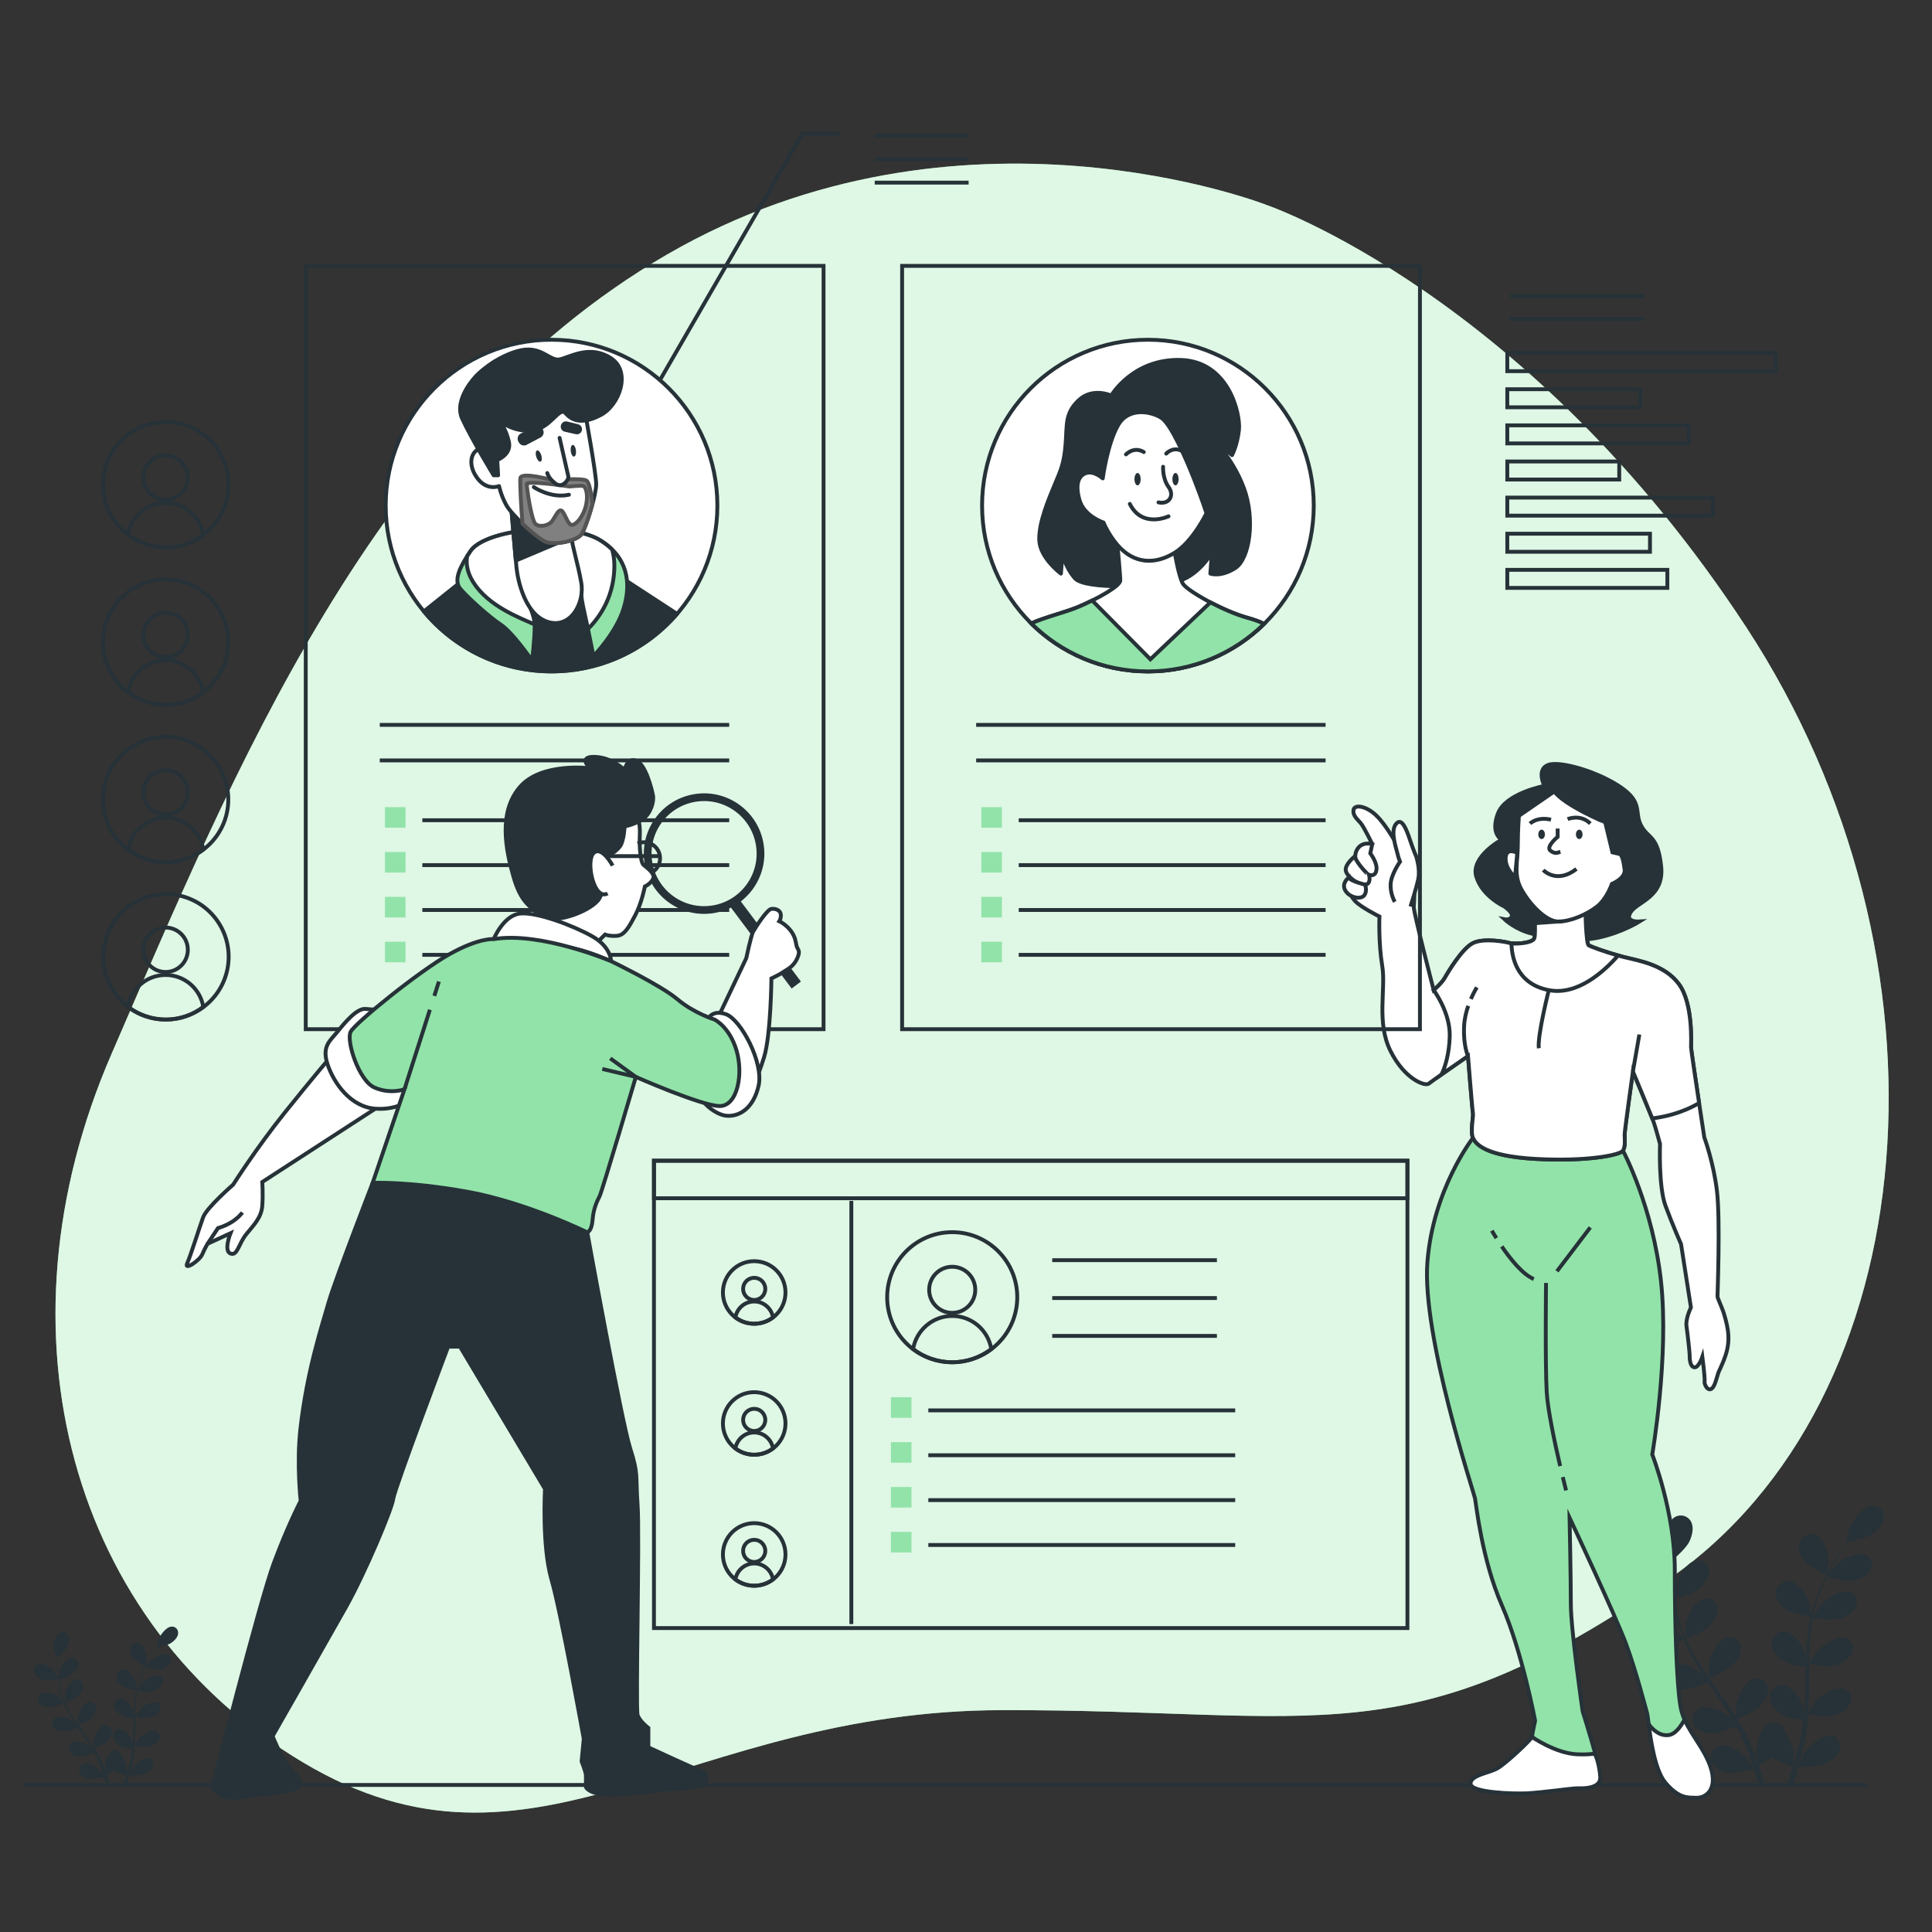 <?xml version="1.0" encoding="UTF-8"?>
<!-- Generator: Adobe Illustrator 27.5.0, SVG Export Plug-In . SVG Version: 6.00 Build 0)  -->
<svg xmlns="http://www.w3.org/2000/svg" xmlns:xlink="http://www.w3.org/1999/xlink" version="1.1" x="0px" y="0px" viewBox="0 0 500 500" style="enable-background:new 0 0 500 500;" xml:space="preserve">
<rect x="0" y="0" width="500" height="500" fill="#333333" stroke="none"/>
<g id="Background_Simple">
	<g>
		<path style="fill:#92E3A9;" d="M327.833,53.062c0,0-79.342-31.17-155.222,12.821C96.731,109.874,60.279,200.385,28.834,272.824    c-31.445,72.44-10.206,147.607,49.578,183.277c59.784,35.67,98.467-13.379,180.987-13.52c82.52-0.141,105.06,12.726,172.29-33.764    c67.23-46.49,76.547-160.451,20.216-246.535C395.574,76.198,327.833,53.062,327.833,53.062z"></path>
		<path style="opacity:0.7;fill:#FFFFFF;" d="M327.833,53.062c0,0-79.342-31.17-155.222,12.821    C96.731,109.874,60.279,200.385,28.834,272.824c-31.445,72.44-10.206,147.607,49.578,183.277    c59.784,35.67,98.467-13.379,180.987-13.52c82.52-0.141,105.06,12.726,172.29-33.764c67.23-46.49,76.547-160.451,20.216-246.535    C395.574,76.198,327.833,53.062,327.833,53.062z"></path>
	</g>
</g>
<g id="Floor">
	<line style="fill:none;stroke:#263238;stroke-miterlimit:10;" x1="6.142" y1="461.946" x2="483.185" y2="461.946"></line>
</g>
<g id="Plants">
	<g>
		<path style="fill:#263238;" d="M426.64,413.78c1.936,0.491,6.466-0.313,6.469-0.314c0.047-0.008-1.269-2.704-1.373-2.864    c-1.201-1.848-4.691-4.664-7.22-3.933c-1.822,0.527-2.666,2.462-2.078,4.067C423.039,412.378,424.991,413.362,426.64,413.78z"></path>
		<path style="fill:#263238;" d="M454.85,460.984c0.029,0.097,0.054,0.188,0.082,0.284l1.766,0.386    c-0.119-0.384-0.241-0.774-0.369-1.174c-0.36-1.136-0.769-2.341-1.202-3.575c0.29-0.162,1.937-1.095,3.373-2.147    c1.465,1.172,5.023,2.257,5.483,2.394c-0.349,1.163-0.701,2.29-1.05,3.351c-0.238,0.731-0.474,1.43-0.705,2.104l1.716-0.267    c0.152-0.483,0.305-0.973,0.459-1.483c0.36-1.179,0.721-2.445,1.079-3.747c0.496,0.022,4.557,0.18,6.371-0.51    c1.645-0.627,3.589-1.858,4.178-3.574c0.577-1.679-0.282-3.506-2.107-3.802c-2.533-0.411-6,2.846-7.188,4.845    c-0.07,0.118-0.688,1.471-1.063,2.329c0.143-0.533,0.289-1.049,0.429-1.598c0.287-1.086,0.539-2.175,0.815-3.346    c0.113-0.569,0.228-1.144,0.343-1.724c0.127-0.574,0.186-1.192,0.284-1.793c0.195-1.397,0.323-2.818,0.419-4.25    c0.968,0.181,4.42,0.779,6.137,0.393c1.709-0.383,3.805-1.326,4.65-2.951c0.828-1.591,0.274-3.541-1.467-4.104    c-2.416-0.782-6.321,1.958-7.797,3.778c-0.092,0.113-1.007,1.526-1.494,2.31c0.051-0.861,0.106-1.72,0.128-2.59    c0.065-2.514,0.05-5.055,0.047-7.591c-0.001-0.777,0.007-1.551,0.012-2.327c0.344,0.068,4.424,0.865,6.347,0.434    c1.709-0.383,3.805-1.326,4.65-2.951c0.828-1.591,0.274-3.54-1.467-4.104c-2.416-0.782-6.321,1.958-7.797,3.778    c-0.111,0.137-1.424,2.171-1.733,2.702c0.012-1.708,0.04-3.41,0.139-5.091c0.132-2.319,0.395-4.597,0.816-6.794    c0.16,0.032,4.414,0.882,6.384,0.441c1.709-0.384,3.805-1.327,4.65-2.951c0.828-1.591,0.274-3.54-1.467-4.104    c-2.416-0.782-6.321,1.958-7.797,3.778c-0.116,0.143-1.527,2.332-1.755,2.744c0.026-0.131,0.037-0.268,0.064-0.398    c0.48-2.343,1.246-4.572,2.067-6.631c0.475-1.197,0.996-2.32,1.527-3.403c0.771,0.238,4.307,1.288,6.113,1.078    c1.73-0.202,3.907-0.922,4.925-2.458c0.998-1.504,0.673-3.514-0.981-4.263c-2.296-1.04-6.462,1.286-8.126,2.95    c-0.09,0.09-0.911,1.103-1.498,1.848c0.247-0.486,0.493-0.991,0.74-1.452c0.921-1.734,1.871-3.273,2.724-4.63    c0.491-0.768,0.95-1.454,1.387-2.093c0.906-0.156,4.555-0.832,6.081-1.802c1.489-0.947,3.139-2.539,3.341-4.314    c0.197-1.738-1.059-3.319-2.931-3.223c-2.599,0.133-5.307,3.994-6.038,6.167c-0.063,0.188-0.709,3.215-0.662,3.207    c0,0,0.044-0.007,0.055-0.009c-0.432,0.607-0.888,1.261-1.373,1.986c-0.884,1.344-1.87,2.869-2.832,4.592    c-0.966,1.72-1.968,3.612-2.842,5.686c-0.88,2.078-1.697,4.301-2.24,6.679c-0.006,0.027-0.009,0.055-0.015,0.082    c-0.061-0.73-0.304-2.762-0.341-2.914c-0.523-2.155-2.862-5.941-5.453-5.998c-1.865-0.04-3.276,1.58-3.246,3.315    c0.031,1.772,1.53,3.316,2.93,4.221c1.579,1.02,5.73,1.6,6.061,1.646c-0.496,2.268-0.817,4.623-1.008,7.015    c-0.11,1.368-0.177,2.746-0.227,4.128c-0.074-0.629-0.146-1.19-0.165-1.266c-0.523-2.155-2.862-5.941-5.453-5.998    c-1.866-0.041-3.276,1.58-3.246,3.314c0.03,1.772,1.53,3.317,2.93,4.221c1.421,0.917,4.945,1.482,5.881,1.619    c-0.013,0.53-0.033,1.06-0.044,1.589c-0.054,2.542-0.096,5.079-0.217,7.57c-0.042,0.878-0.116,1.743-0.188,2.608    c-0.066-0.557-0.128-1.027-0.144-1.097c-0.523-2.155-2.863-5.941-5.452-5.998c-1.866-0.04-3.276,1.58-3.246,3.315    c0.03,1.771,1.53,3.317,2.93,4.221c1.355,0.876,4.602,1.426,5.713,1.594c-0.101,0.886-0.2,1.773-0.339,2.63    c-0.108,0.584-0.171,1.15-0.313,1.733c-0.128,0.578-0.255,1.152-0.381,1.719c-0.284,1.086-0.568,2.209-0.871,3.263    c-0.205,0.735-0.415,1.432-0.624,2.135c0.052-0.874,0.117-2.585,0.106-2.728c-0.116-1.479-0.907-3.791-2.165-5.308    c-0.016-0.219-0.051-0.434-0.109-0.644c-0.458-1.652-2.246-2.654-3.999-1.913c-2.433,1.028-3.585,5.489-3.476,7.724    c0.006,0.132,0.242,1.545,0.406,2.433c-0.18-0.503-0.348-0.993-0.539-1.508c-0.371-1.021-0.774-2.028-1.202-3.114    c-0.226-0.516-0.455-1.036-0.686-1.563c-0.217-0.527-0.518-1.053-0.776-1.586c-0.628-1.222-1.328-2.427-2.061-3.624    c0.945-0.373,4.282-1.743,5.552-2.971c1.265-1.221,2.547-3.098,2.354-4.85c-0.19-1.716-1.782-2.979-3.615-2.498    c-2.544,0.668-4.371,4.95-4.614,7.196c-0.015,0.14-0.003,1.759,0.021,2.648c-0.447-0.716-0.889-1.433-1.367-2.141    c-1.378-2.046-2.84-4.07-4.291-6.097c-0.444-0.621-0.879-1.244-1.317-1.867c0.338-0.13,4.335-1.677,5.759-3.052    c1.265-1.221,2.547-3.098,2.353-4.85c-0.189-1.715-1.783-2.979-3.615-2.497c-2.544,0.668-4.371,4.95-4.614,7.196    c-0.018,0.169,0.002,2.499,0.037,3.089c-0.964-1.372-1.91-2.749-2.785-4.146c-1.209-1.927-2.28-3.888-3.168-5.872    c0.158-0.06,4.336-1.658,5.794-3.066c1.265-1.221,2.547-3.098,2.353-4.85c-0.189-1.716-1.782-2.978-3.615-2.497    c-2.544,0.668-4.371,4.95-4.614,7.196c-0.019,0.176,0.004,2.683,0.042,3.135c-0.053-0.118-0.121-0.234-0.172-0.352    c-0.919-2.132-1.526-4.325-1.988-6.411c-0.271-1.211-0.459-2.389-0.615-3.539c0.805-0.222,4.475-1.275,5.922-2.41    c1.388-1.088,2.866-2.829,2.874-4.603c0.008-1.737-1.422-3.171-3.285-2.885c-2.587,0.397-4.877,4.488-5.372,6.71    c-0.027,0.121-0.162,1.37-0.247,2.28c-0.062-0.521-0.137-1.057-0.186-1.558c-0.19-1.88-0.243-3.62-0.277-5.162    c-0.012-0.878-0.005-1.672,0.01-2.416c0.697-0.611,3.48-3.104,4.251-4.698c0.752-1.555,1.277-3.711,0.439-5.239    c-0.821-1.496-2.814-2.088-4.384-1.009c-2.181,1.498-2.328,6.036-1.723,8.166c0.053,0.184,1.219,2.951,1.256,2.919    c0,0,0.034-0.03,0.042-0.037c-0.029,0.716-0.052,1.485-0.059,2.323c-0.001,1.548,0.013,3.296,0.161,5.19    c0.143,1.893,0.353,3.943,0.777,6.07c0.422,2.133,0.98,4.349,1.866,6.542c0.01,0.025,0.024,0.049,0.034,0.074    c-0.47-0.551-1.841-2.046-1.96-2.148c-1.684-1.444-5.875-3.219-8.156-1.878c-1.643,0.966-1.943,3.017-0.927,4.389    c1.038,1.401,3.221,1.834,4.952,1.808c1.953-0.03,5.889-1.788,6.201-1.929c0.864,2.08,1.929,4.136,3.129,6.151    c0.684,1.153,1.413,2.292,2.158,3.424c-0.423-0.463-0.805-0.873-0.865-0.925c-1.684-1.444-5.876-3.219-8.156-1.878    c-1.644,0.966-1.943,3.017-0.927,4.388c1.037,1.401,3.221,1.834,4.952,1.808c1.757-0.026,5.139-1.462,6.03-1.853    c0.291,0.431,0.576,0.865,0.869,1.294c1.404,2.063,2.814,4.114,4.132,6.171c0.465,0.725,0.893,1.457,1.326,2.187    c-0.376-0.411-0.697-0.753-0.752-0.8c-1.684-1.443-5.876-3.22-8.156-1.878c-1.643,0.966-1.943,3.017-0.927,4.389    c1.038,1.401,3.221,1.834,4.953,1.808c1.677-0.025,4.809-1.324,5.869-1.784c0.418,0.763,0.839,1.526,1.207,2.285    c0.239,0.525,0.509,1.012,0.717,1.553c0.219,0.532,0.436,1.058,0.65,1.579c0.374,1.02,0.767,2.071,1.106,3.077    c0.241,0.698,0.457,1.368,0.677,2.042c-0.453-0.727-1.373-2.131-1.464-2.239c-1.421-1.688-5.248-4.076-7.691-3.073    c-1.76,0.723-2.375,2.725-1.595,4.243c0.796,1.55,2.866,2.304,4.565,2.532c1.871,0.251,5.842-0.861,6.338-1.003    C454.21,458.859,454.548,459.949,454.85,460.984z"></path>
		<path style="fill:#263238;" d="M472.657,407.606c0.042,0.018,0.528-3.028,0.536-3.221c0.092-2.247-1.092-6.561-3.532-7.28    c-1.758-0.518-3.537,0.71-3.982,2.419c-0.455,1.745,0.544,3.645,1.625,4.891C468.572,405.877,472.654,407.605,472.657,407.606z"></path>
	</g>
	<g>
		<path style="fill:#263238;" d="M11.329,434.72c1.106,0.28,3.693-0.179,3.695-0.179c0.027-0.005-0.725-1.544-0.784-1.635    c-0.686-1.055-2.68-2.664-4.124-2.246c-1.04,0.301-1.523,1.406-1.187,2.323C9.273,433.919,10.387,434.481,11.329,434.72z"></path>
		<path style="fill:#263238;" d="M27.441,461.68c0.016,0.055,0.031,0.107,0.047,0.162l1.008,0.22    c-0.068-0.219-0.138-0.442-0.211-0.671c-0.206-0.649-0.439-1.337-0.686-2.042c0.166-0.093,1.106-0.626,1.926-1.227    c0.837,0.669,2.869,1.289,3.132,1.367c-0.199,0.664-0.4,1.308-0.6,1.914c-0.136,0.417-0.271,0.817-0.402,1.201l0.98-0.152    c0.087-0.276,0.174-0.556,0.262-0.847c0.206-0.673,0.412-1.397,0.616-2.14c0.284,0.013,2.603,0.103,3.639-0.291    c0.939-0.358,2.05-1.061,2.386-2.041c0.329-0.959-0.161-2.002-1.204-2.171c-1.446-0.234-3.427,1.626-4.105,2.767    c-0.04,0.067-0.393,0.84-0.607,1.331c0.082-0.304,0.165-0.599,0.245-0.913c0.164-0.62,0.308-1.242,0.465-1.911    c0.065-0.325,0.13-0.653,0.196-0.985c0.072-0.328,0.107-0.681,0.162-1.024c0.111-0.798,0.184-1.609,0.239-2.427    c0.553,0.104,2.524,0.445,3.505,0.224c0.976-0.219,2.173-0.757,2.656-1.685c0.473-0.909,0.156-2.022-0.838-2.344    c-1.38-0.447-3.61,1.118-4.453,2.158c-0.053,0.065-0.575,0.871-0.853,1.319c0.029-0.492,0.061-0.982,0.073-1.48    c0.037-1.435,0.028-2.887,0.027-4.335c-0.001-0.444,0.004-0.886,0.007-1.329c0.196,0.039,2.527,0.494,3.625,0.247    c0.976-0.219,2.173-0.757,2.656-1.685c0.473-0.908,0.156-2.022-0.838-2.344c-1.38-0.447-3.61,1.118-4.453,2.158    c-0.063,0.078-0.813,1.24-0.99,1.543c0.007-0.975,0.023-1.947,0.079-2.908c0.076-1.325,0.225-2.625,0.466-3.881    c0.091,0.018,2.521,0.504,3.646,0.252c0.976-0.219,2.173-0.758,2.656-1.686c0.473-0.909,0.156-2.022-0.838-2.344    c-1.38-0.447-3.61,1.118-4.453,2.158c-0.066,0.082-0.872,1.332-1.002,1.567c0.015-0.075,0.021-0.153,0.037-0.227    c0.274-1.338,0.712-2.611,1.181-3.787c0.271-0.684,0.569-1.325,0.872-1.944c0.44,0.136,2.46,0.736,3.491,0.616    c0.988-0.115,2.231-0.526,2.813-1.404c0.57-0.859,0.384-2.007-0.56-2.435c-1.312-0.594-3.691,0.734-4.641,1.685    c-0.051,0.051-0.52,0.63-0.856,1.055c0.141-0.277,0.282-0.566,0.423-0.829c0.526-0.99,1.069-1.869,1.556-2.644    c0.28-0.439,0.542-0.831,0.792-1.195c0.518-0.089,2.602-0.475,3.473-1.029c0.85-0.541,1.793-1.45,1.908-2.464    c0.112-0.993-0.605-1.896-1.674-1.841c-1.484,0.076-3.031,2.281-3.448,3.522c-0.036,0.107-0.405,1.836-0.378,1.831    c0,0,0.025-0.004,0.031-0.005c-0.247,0.346-0.507,0.72-0.784,1.134c-0.505,0.767-1.068,1.638-1.618,2.623    c-0.552,0.982-1.124,2.063-1.623,3.248c-0.502,1.187-0.969,2.457-1.279,3.815c-0.004,0.015-0.005,0.032-0.009,0.047    c-0.035-0.417-0.174-1.577-0.195-1.664c-0.299-1.23-1.635-3.393-3.114-3.426c-1.065-0.023-1.871,0.902-1.854,1.893    c0.018,1.012,0.874,1.894,1.674,2.411c0.902,0.582,3.273,0.914,3.461,0.94c-0.283,1.295-0.467,2.64-0.575,4.007    c-0.063,0.781-0.101,1.569-0.13,2.358c-0.042-0.359-0.083-0.679-0.094-0.723c-0.299-1.231-1.635-3.393-3.114-3.425    c-1.066-0.023-1.871,0.902-1.854,1.893c0.017,1.012,0.874,1.894,1.673,2.411c0.811,0.524,2.824,0.846,3.359,0.925    c-0.007,0.303-0.019,0.605-0.025,0.908c-0.031,1.452-0.055,2.9-0.124,4.323c-0.024,0.501-0.066,0.995-0.107,1.49    c-0.038-0.318-0.073-0.586-0.083-0.626c-0.299-1.231-1.635-3.393-3.114-3.426c-1.066-0.023-1.871,0.902-1.854,1.893    c0.017,1.012,0.874,1.894,1.674,2.41c0.774,0.5,2.628,0.814,3.263,0.91c-0.058,0.506-0.114,1.013-0.193,1.502    c-0.062,0.333-0.098,0.657-0.179,0.99c-0.073,0.33-0.146,0.658-0.217,0.982c-0.162,0.621-0.325,1.262-0.498,1.864    c-0.117,0.42-0.237,0.818-0.356,1.22c0.03-0.499,0.067-1.477,0.061-1.558c-0.066-0.845-0.518-2.165-1.236-3.031    c-0.009-0.125-0.029-0.248-0.062-0.368c-0.261-0.943-1.283-1.516-2.284-1.093c-1.39,0.587-2.048,3.135-1.985,4.411    c0.004,0.075,0.138,0.882,0.232,1.389c-0.103-0.287-0.199-0.567-0.308-0.861c-0.212-0.583-0.442-1.158-0.686-1.778    c-0.129-0.294-0.26-0.592-0.392-0.892c-0.124-0.301-0.296-0.601-0.444-0.906c-0.359-0.698-0.758-1.386-1.177-2.07    c0.54-0.213,2.445-0.996,3.171-1.697c0.722-0.698,1.454-1.769,1.344-2.77c-0.108-0.98-1.018-1.701-2.065-1.427    c-1.453,0.381-2.496,2.827-2.635,4.11c-0.008,0.08-0.002,1.005,0.012,1.512c-0.255-0.409-0.508-0.818-0.781-1.223    c-0.787-1.168-1.622-2.325-2.451-3.482c-0.254-0.354-0.502-0.711-0.752-1.066c0.193-0.074,2.476-0.958,3.289-1.743    c0.722-0.698,1.454-1.769,1.344-2.77c-0.108-0.98-1.018-1.701-2.065-1.426c-1.453,0.381-2.496,2.827-2.635,4.11    c-0.01,0.097,0.001,1.427,0.021,1.764c-0.55-0.784-1.091-1.57-1.59-2.368c-0.69-1.1-1.302-2.221-1.81-3.354    c0.09-0.034,2.476-0.947,3.309-1.751c0.722-0.698,1.454-1.769,1.344-2.77c-0.108-0.98-1.018-1.701-2.065-1.426    c-1.453,0.381-2.496,2.827-2.635,4.11c-0.011,0.101,0.002,1.532,0.024,1.79c-0.03-0.067-0.069-0.133-0.098-0.201    c-0.525-1.218-0.872-2.47-1.136-3.662c-0.155-0.692-0.262-1.364-0.351-2.022c0.46-0.127,2.555-0.728,3.382-1.376    c0.793-0.621,1.637-1.616,1.642-2.629c0.005-0.992-0.812-1.811-1.876-1.648c-1.478,0.227-2.785,2.563-3.068,3.832    c-0.015,0.069-0.093,0.783-0.141,1.302c-0.035-0.297-0.078-0.604-0.106-0.89c-0.108-1.074-0.139-2.067-0.158-2.948    c-0.007-0.501-0.003-0.955,0.006-1.38c0.398-0.349,1.988-1.773,2.428-2.683c0.43-0.888,0.729-2.12,0.251-2.992    c-0.469-0.854-1.607-1.193-2.504-0.576c-1.245,0.856-1.33,3.448-0.984,4.664c0.03,0.105,0.696,1.685,0.717,1.667    c0,0,0.019-0.017,0.024-0.021c-0.017,0.409-0.029,0.848-0.033,1.327c-0.001,0.884,0.007,1.882,0.092,2.964    c0.082,1.081,0.202,2.252,0.444,3.467c0.241,1.218,0.56,2.484,1.066,3.736c0.006,0.014,0.014,0.028,0.02,0.042    c-0.268-0.315-1.051-1.168-1.119-1.227c-0.962-0.824-3.356-1.839-4.658-1.073c-0.938,0.552-1.11,1.723-0.529,2.507    c0.593,0.8,1.84,1.047,2.828,1.032c1.115-0.017,3.363-1.021,3.542-1.102c0.493,1.188,1.101,2.362,1.787,3.513    c0.391,0.659,0.807,1.309,1.233,1.955c-0.242-0.264-0.46-0.499-0.494-0.528c-0.962-0.824-3.356-1.839-4.658-1.073    c-0.939,0.552-1.11,1.723-0.53,2.506c0.592,0.8,1.84,1.048,2.829,1.033c1.004-0.015,2.935-0.835,3.444-1.058    c0.166,0.246,0.329,0.494,0.496,0.739c0.802,1.178,1.607,2.35,2.36,3.525c0.265,0.414,0.51,0.832,0.757,1.249    c-0.215-0.235-0.398-0.43-0.429-0.457c-0.962-0.824-3.356-1.839-4.658-1.073c-0.938,0.552-1.11,1.723-0.529,2.507    c0.593,0.8,1.84,1.047,2.829,1.032c0.958-0.014,2.747-0.756,3.352-1.019c0.239,0.435,0.479,0.871,0.689,1.305    c0.137,0.3,0.291,0.578,0.41,0.887c0.125,0.304,0.249,0.604,0.371,0.902c0.214,0.583,0.438,1.183,0.631,1.757    c0.138,0.398,0.261,0.781,0.387,1.166c-0.259-0.415-0.784-1.217-0.836-1.279c-0.812-0.964-2.997-2.328-4.393-1.755    c-1.005,0.413-1.356,1.556-0.911,2.423c0.455,0.885,1.637,1.316,2.607,1.446c1.069,0.143,3.337-0.492,3.62-0.573    C27.075,460.466,27.268,461.089,27.441,461.68z"></path>
		<path style="fill:#263238;" d="M37.611,431.194c0.024,0.01,0.301-1.729,0.306-1.84c0.053-1.283-0.624-3.747-2.017-4.158    c-1.004-0.296-2.02,0.406-2.274,1.382c-0.26,0.997,0.311,2.082,0.928,2.793C35.278,430.207,37.609,431.193,37.611,431.194z"></path>
	</g>
</g>
<g id="Graphics">
	<g>
		
			<ellipse transform="matrix(0.828 -0.561 0.561 0.828 -62.965 45.597)" style="fill:none;stroke:#263238;stroke-miterlimit:10;" cx="42.857" cy="125.455" rx="16.224" ry="16.224"></ellipse>
		<path style="fill:none;stroke:#263238;stroke-miterlimit:10;" d="M48.607,123.607c0,3.176-2.574,5.75-5.75,5.75    c-3.176,0-5.75-2.575-5.75-5.75c0-3.176,2.574-5.75,5.75-5.75C46.033,117.856,48.607,120.431,48.607,123.607z"></path>
		<path style="fill:none;stroke:#263238;stroke-miterlimit:10;" d="M42.857,141.679c3.668,0,7.039-1.231,9.757-3.284    c-0.783-4.687-4.847-8.263-9.757-8.263s-8.974,3.576-9.757,8.263C35.818,140.448,39.189,141.679,42.857,141.679z"></path>
	</g>
	<g>
		<circle style="fill:none;stroke:#263238;stroke-miterlimit:10;" cx="42.857" cy="166.187" r="16.224"></circle>
		<path style="fill:none;stroke:#263238;stroke-miterlimit:10;" d="M48.607,164.338c0,3.176-2.574,5.75-5.75,5.75    c-3.176,0-5.75-2.574-5.75-5.75c0-3.176,2.574-5.75,5.75-5.75C46.033,158.588,48.607,161.163,48.607,164.338z"></path>
		<path style="fill:none;stroke:#263238;stroke-miterlimit:10;" d="M42.857,182.411c3.668,0,7.039-1.232,9.757-3.284    c-0.783-4.687-4.847-8.263-9.757-8.263s-8.974,3.576-9.757,8.263C35.818,181.179,39.189,182.411,42.857,182.411z"></path>
	</g>
	<g>
		<circle style="fill:none;stroke:#263238;stroke-miterlimit:10;" cx="42.857" cy="206.919" r="16.224"></circle>
		<path style="fill:none;stroke:#263238;stroke-miterlimit:10;" d="M48.607,205.07c0,3.176-2.574,5.75-5.75,5.75    c-3.176,0-5.75-2.574-5.75-5.75c0-3.176,2.574-5.75,5.75-5.75C46.033,199.32,48.607,201.894,48.607,205.07z"></path>
		<path style="fill:none;stroke:#263238;stroke-miterlimit:10;" d="M42.857,223.143c3.668,0,7.039-1.231,9.757-3.284    c-0.783-4.687-4.847-8.263-9.757-8.263s-8.974,3.576-9.757,8.263C35.818,221.911,39.189,223.143,42.857,223.143z"></path>
	</g>
	<g>
		
			<ellipse transform="matrix(0.828 -0.561 0.561 0.828 -131.471 66.606)" style="fill:none;stroke:#263238;stroke-miterlimit:10;" cx="42.857" cy="247.65" rx="16.224" ry="16.224"></ellipse>
		<path style="fill:none;stroke:#263238;stroke-miterlimit:10;" d="M48.607,245.802c0,3.176-2.574,5.75-5.75,5.75    c-3.176,0-5.75-2.575-5.75-5.75c0-3.176,2.574-5.75,5.75-5.75C46.033,240.052,48.607,242.626,48.607,245.802z"></path>
		<path style="fill:none;stroke:#263238;stroke-miterlimit:10;" d="M42.857,263.874c3.668,0,7.039-1.231,9.757-3.284    c-0.783-4.687-4.847-8.263-9.757-8.263s-8.974,3.576-9.757,8.263C35.818,262.643,39.189,263.874,42.857,263.874z"></path>
	</g>
	<g>
		<g>
			<rect x="390.088" y="91.384" style="fill:none;stroke:#263238;stroke-miterlimit:10;" width="69.444" height="4.674"></rect>
			<rect x="390.088" y="100.732" style="fill:none;stroke:#263238;stroke-miterlimit:10;" width="34.368" height="4.674"></rect>
			<rect x="390.088" y="110.08" style="fill:none;stroke:#263238;stroke-miterlimit:10;" width="46.958" height="4.674"></rect>
			<rect x="390.088" y="119.429" style="fill:none;stroke:#263238;stroke-miterlimit:10;" width="28.969" height="4.674"></rect>
			<rect x="390.088" y="128.777" style="fill:none;stroke:#263238;stroke-miterlimit:10;" width="53.193" height="4.674"></rect>
			<rect x="390.088" y="138.125" style="fill:none;stroke:#263238;stroke-miterlimit:10;" width="36.926" height="4.674"></rect>
			<rect x="390.088" y="147.473" style="fill:none;stroke:#263238;stroke-miterlimit:10;" width="41.423" height="4.674"></rect>
		</g>
		<line style="fill:none;stroke:#263238;stroke-miterlimit:10;" x1="390.698" y1="82.502" x2="425.638" y2="82.502"></line>
		<line style="fill:none;stroke:#263238;stroke-miterlimit:10;" x1="390.698" y1="76.621" x2="425.638" y2="76.621"></line>
	</g>
	<g>
		<polyline style="fill:none;stroke:#263238;stroke-miterlimit:10;" points="168.143,102.963 207.64,34.603 217.261,34.603   "></polyline>
		<g>
			<line style="fill:none;stroke:#263238;stroke-miterlimit:10;" x1="226.375" y1="35.109" x2="250.681" y2="35.109"></line>
			<line style="fill:none;stroke:#263238;stroke-miterlimit:10;" x1="226.375" y1="41.186" x2="250.681" y2="41.186"></line>
			<line style="fill:none;stroke:#263238;stroke-miterlimit:10;" x1="226.375" y1="47.262" x2="250.681" y2="47.262"></line>
		</g>
	</g>
</g>
<g id="Character_2">
	<g>
		<path style="fill:#263238;stroke:#263238;stroke-miterlimit:10;" d="M399.682,203.4c0,0-10.026,1.862-12.031,7.161    c-2.005,5.299,1.003,6.731,1.003,6.731s-8.164,4.44-6.588,9.596c1.576,5.156,7.304,7.734,7.304,7.734s2.292,1.576,1.862,2.578    c-0.43,1.003-1.862,0.716-1.862,0.716s2.864,2.721,7.161,3.724c4.297,1.003,11.171,2.292,17.187,1.003    c6.015-1.289,10.598-4.154,10.598-4.154s-4.01,0.286-2.292-2.435c1.719-2.721,8.737-3.867,7.877-11.887    c-0.859-8.021-3.294-7.018-5.156-10.455c-1.862-3.437,0.573-5.872-5.156-9.882c-5.729-4.01-15.755-7.018-18.905-5.872    C397.533,199.104,399.682,203.4,399.682,203.4z"></path>
		<g>
			<path style="fill:#92E3A9;stroke:#263238;stroke-miterlimit:10;" d="M381.206,294.49c0,0-10.339,13.197-11.798,32.163     c-1.459,18.965,11.995,59.489,12.319,61.11c0.324,1.621,1.783,15.885,6.97,27.719c5.187,11.833,8.591,29.826,8.591,29.826     s-0.81,3.728-0.81,4.214c0,0.486-6.646,6.808-8.915,8.105c-2.269,1.297-7.132,1.783-6.97,4.052     c0.162,2.269,11.023,2.593,14.589,2.431c3.566-0.162,11.671-1.297,12.806-1.297c1.135,0,6.322,0.324,6.16-2.918     c-0.162-3.242-4.566-17.02-4.566-17.02s-3.052-21.072-3.052-27.718c0-6.646-0.324-22.369-0.324-22.369     s11.995,25.611,14.589,32.581c2.594,6.97,5.187,17.02,5.511,18.155c0.324,1.135,1.135,13.616,4.701,17.831     c3.566,4.215,5.849,3.834,8.028,3.907c2.388,0.079,5.588-2.124,3.643-7.959c-1.945-5.836-6.808-9.888-7.781-15.723     c-0.973-5.835-1.459-20.424-1.459-35.337c0-14.913-5.836-29.826-5.836-29.826s4.377-25.287,2.269-44.739     c-2.107-19.452-9.851-33.893-9.851-33.893l-0.523-2.092l-36.958-3.566L381.206,294.49z"></path>
			<g>
				<path style="fill:none;stroke:#263238;stroke-miterlimit:10;" d="M403.773,379.424c-1.377-5.916-3.227-14.536-3.485-19.176      c-0.417-7.516-0.176-28.229-0.176-28.229"></path>
				<path style="fill:none;stroke:#263238;stroke-miterlimit:10;" d="M405.299,385.718c0,0-0.344-1.344-0.852-3.452"></path>
				<path style="fill:none;stroke:#263238;stroke-miterlimit:10;" d="M388.657,322.577c2.165,3.171,5.37,7.226,8.291,8.443"></path>
				<path style="fill:none;stroke:#263238;stroke-miterlimit:10;" d="M386.093,318.494c0,0,0.434,0.775,1.167,1.944"></path>
				<line style="fill:none;stroke:#263238;stroke-miterlimit:10;" x1="402.938" y1="329.005" x2="411.562" y2="317.659"></line>
			</g>
			<path style="fill:#FFFFFF;stroke:#263238;stroke-miterlimit:10;" d="M412.686,453.838c-1.07,0.142-2.205,0.265-4.473,0.175     c-5.624-0.225-11.735-4.492-11.735-4.492c0,0.486-6.646,6.808-8.915,8.105c-2.269,1.297-7.132,1.783-6.97,4.052     c0.162,2.269,11.023,2.593,14.589,2.431c3.566-0.162,11.671-1.297,12.806-1.297c1.135,0,6.322,0.324,6.16-2.918     C414.092,458.79,413.643,455.473,412.686,453.838z"></path>
			<path style="fill:#FFFFFF;stroke:#263238;stroke-miterlimit:10;" d="M435.971,445.06c-1.015,1.71-2.376,3.871-4.361,4.004     c-2.434,0.162-4.16-1.777-4.936-2.874c0.532,4.185,1.656,12.002,4.332,15.164c3.566,4.214,5.849,3.834,8.028,3.907     c2.388,0.079,5.588-2.124,3.643-7.959C441.141,452.696,437.794,449.198,435.971,445.06z"></path>
		</g>
		<path style="fill:#FFFFFF;stroke:#263238;stroke-miterlimit:10;" d="M396.96,233.047c0,0,0.573,8.307,0.143,9.739    c-0.43,1.432-5.443,1.575-6.302,1.289c-0.859-0.286-6.731-1.432-9.596,0c-2.865,1.432-6.588,7.734-7.304,9.023    c-0.716,1.289-2.864,3.151-2.864,3.151s-5.156-19.908-5.156-21.483c0-1.575,1.003-6.302-2.292-12.46s-5.872-10.169-8.307-12.031    c-2.435-1.862-4.87-2.005-5.013-0.573c-0.143,1.432,1.003,2.292,1.862,3.294c0.859,1.003,3.008,5.442,3.008,5.442    s-5.299,8.737-5.442,10.742c-0.143,2.005-0.43,2.435,1.003,4.01c1.432,1.575,6.302,4.01,6.302,4.01s-0.286,6.731,0.716,12.747    c1.003,6.015-1.575,14.609,2.148,22.056c3.724,7.448,9.023,9.166,9.882,8.45c0.859-0.716,10.169-7.161,10.169-7.161    s1.146,14.322,1.289,14.895s-0.716,4.726,0,6.302c0.716,1.575,3.151,4.726,16.327,5.442c13.176,0.716,21.77-1.003,22.486-2.148    c0.716-1.146,0.43-3.151,0.43-4.154c0-1.003,2.148-16.327,2.148-16.327s4.726,11.315,5.299,12.89s1.719,5.872,1.719,5.872    s-0.43,11.028,1.432,16.041c1.862,5.013,4.01,9.882,4.01,9.882l2.556,16.39c0,0-1.432,2.865-1.146,4.87    c0.286,2.005,0.816,6.74,0.816,7.456c0,0.716,0,2.865,1.146,3.151c1.146,0.286,2.148-2.721,2.148-2.721s0.716,5.586,0.573,6.445    c-0.143,0.859,1.338,3.551,2.578,0.716c0.463-1.058,0.859-2.864,1.146-3.437c0.286-0.573,1.719-3.581,2.148-5.729    c0.43-2.148,0.622-4.46-0.959-9.461c-0.386-1.221-1.575-3.724-1.575-4.153c0-0.43,0.738-19.684-0.121-27.132    c-0.859-7.448-3.294-14.036-3.294-14.036s-3.437-22.486-3.437-23.345c0-0.859,0.573-11.315-3.151-16.327    c-3.724-5.013-10.312-6.015-14.322-7.018c-4.01-1.003-8.307-2.578-9.023-3.008c-0.716-0.43-0.859-9.882-0.859-9.882    L396.96,233.047z"></path>
		<path style="fill:#FFFFFF;stroke:#263238;stroke-miterlimit:10;" d="M373.088,278.053c2.978-2.094,6.829-4.76,6.829-4.76    s1.146,14.322,1.289,14.895c0.143,0.573-0.716,4.726,0,6.302c0.716,1.575,3.151,4.726,16.327,5.442    c13.176,0.716,21.77-1.003,22.486-2.148c0.716-1.146,0.43-3.151,0.43-4.154c0-1.003,2.148-16.327,2.148-16.327    s3.819,9.143,5.007,12.134c2.917-0.339,7.562-1.297,12.122-3.968c-0.964-6.393-2.091-13.975-2.091-14.468    c0-0.859,0.573-11.315-3.151-16.327c-3.724-5.013-10.312-6.015-14.322-7.018c-4.01-1.003-8.307-2.578-9.023-3.008    c-0.716-0.43-0.859-9.882-0.859-9.882l-13.32-1.719c0,0,0.573,8.307,0.143,9.739c-0.43,1.432-5.442,1.576-6.302,1.289    c-0.859-0.286-6.731-1.432-9.596,0c-2.865,1.432-6.588,7.734-7.304,9.023c-0.716,1.289-2.864,3.151-2.864,3.151    s4.297,5.729,4.153,11.887C375.087,272.605,374.003,276.16,373.088,278.053z"></path>
		<path style="fill:#FFFFFF;stroke:#263238;stroke-miterlimit:10;" d="M418.764,247.286c-3.559-0.983-6.991-2.258-7.624-2.638    c-0.716-0.43-0.859-9.882-0.859-9.882l-13.32-1.719c0,0,0.573,8.307,0.143,9.739c-0.388,1.293-4.499,1.534-5.931,1.358    c0.044,3.178,1.103,10.439,9.654,12.105C408.18,257.681,415.019,251.541,418.764,247.286z"></path>
		<polygon style="fill:#263238;stroke:#263238;stroke-miterlimit:10;" points="403.262,238.49 397.59,238.878 396.96,233.047   "></polygon>
		<path style="fill:none;stroke:#263238;stroke-miterlimit:10;" d="M400.827,256.249c0,0-3.008,11.887-2.578,15.038"></path>
		<path style="fill:none;stroke:#263238;stroke-miterlimit:10;" d="M380.669,258.541c0.788-1.826,1.54-3.008,1.54-3.008"></path>
		<path style="fill:none;stroke:#263238;stroke-miterlimit:10;" d="M379.917,273.293c0,0-1.289-2.721-1.003-7.877    c0.101-1.814,0.538-3.575,1.064-5.096"></path>
		<line style="fill:none;stroke:#263238;stroke-miterlimit:10;" x1="422.597" y1="277.303" x2="424.269" y2="267.734"></line>
		<g>
			<path style="fill:#FFFFFF;stroke:#263238;stroke-miterlimit:10;" d="M402.26,204.832l-9.166,6.302c0,0-0.286,3.724-0.286,7.734     c0,4.01-1.146,7.448,0.859,11.171s6.302,8.45,9.596,8.45c3.294,0,7.448-1.862,10.026-3.867c2.578-2.005,3.867-5.872,3.867-5.872     s3.581-1.432,3.294-3.724c-0.286-2.292-0.716-3.867-1.289-4.01c-0.573-0.143-1.862-0.43-1.862-0.43l-1.862-7.734     C415.436,212.853,404.838,208.413,402.26,204.832z"></path>
			<path style="fill:none;stroke:#263238;stroke-miterlimit:10;" d="M403.119,214.428v2.148c0,0-3.151,2.578-1.862,3.581     c1.289,1.003,2.005,0.43,2.578,0.286"></path>
			<path style="fill:none;stroke:#263238;stroke-miterlimit:10;" d="M399.395,225.17c0,0,3.437,3.724,8.593-0.286"></path>
			<path style="fill:none;stroke:#263238;stroke-miterlimit:10;" d="M395.958,213.139c0,0,1.862-1.862,5.442-1.003"></path>
			<path style="fill:none;stroke:#263238;stroke-miterlimit:10;" d="M405.697,211.993c0,0,3.294-1.432,5.872,1.146"></path>
			<path style="fill:#263238;" d="M399.825,215.932c0,0.672-0.385,1.217-0.859,1.217c-0.474,0-0.859-0.545-0.859-1.217     c0-0.672,0.385-1.217,0.859-1.217C399.44,214.715,399.825,215.26,399.825,215.932z"></path>
			<path style="fill:#263238;" d="M409.564,215.932c0,0.672-0.385,1.217-0.859,1.217c-0.475,0-0.859-0.545-0.859-1.217     c0-0.672,0.385-1.217,0.859-1.217C409.179,214.715,409.564,215.26,409.564,215.932z"></path>
			<path style="fill:#FFFFFF;stroke:#263238;stroke-miterlimit:10;" d="M392.664,220.73c0,0-2.865-1.576-3.008,1.289     c-0.143,2.864,2.435,5.013,2.435,5.013L392.664,220.73z"></path>
		</g>
		<path style="fill:#FFFFFF;stroke:#263238;stroke-miterlimit:10;" d="M355.139,218.439c0,0-2.805-0.836-4.02,1.594    c-1.215,2.43,0.81,4.995,2.295,5.94c1.485,0.945,2.7,0.675,2.835-1.08c0.135-1.755-1.62-4.05-1.62-4.05L355.139,218.439z"></path>
		<path style="fill:#FFFFFF;stroke:#263238;stroke-miterlimit:10;" d="M350.58,221.652c0,0-2.565,2.025-2.295,3.645    c0.27,1.62,3.375,3.78,4.995,3.645c1.62-0.135,1.08-2.295,1.08-2.295S351.255,223.678,350.58,221.652z"></path>
		<path style="fill:#FFFFFF;stroke:#263238;stroke-miterlimit:10;" d="M349.095,227.053c0,0-2.025,1.485-0.945,3.375    c1.08,1.89,3.915,2.43,4.86,1.35c0.945-1.08,0.27-2.835,0.27-2.835S349.23,227.998,349.095,227.053z"></path>
		<path style="fill:#FFFFFF;stroke:#263238;stroke-miterlimit:10;" d="M360.975,233.398c0,0-1.215-2.025-1.08-4.59    c0.135-2.565,2.43-5.805,2.43-5.805s-0.405-0.945-0.675-2.16c-0.27-1.215-1.89-5.67-0.405-7.56c1.485-1.89,2.7,1.215,3.645,4.05    c0.945,2.835,1.62,4.32,1.62,4.32s1.08,3.24,0.54,5.805c-0.54,2.565-2.025,7.155-2.025,7.155"></path>
	</g>
</g>
<g id="Profile_3">
	<g>
		<g>
			<g>
				<line style="fill:#FFFFFF;stroke:#263238;stroke-miterlimit:10;" x1="240.251" y1="365.005" x2="319.67" y2="365.005"></line>
				<rect x="230.574" y="361.611" style="fill:#92E3A9;" width="5.322" height="5.322"></rect>
			</g>
			<g>
				<line style="fill:#FFFFFF;stroke:#263238;stroke-miterlimit:10;" x1="240.251" y1="376.617" x2="319.67" y2="376.617"></line>
				<rect x="230.574" y="373.223" style="fill:#92E3A9;" width="5.322" height="5.322"></rect>
			</g>
			<g>
				<line style="fill:#FFFFFF;stroke:#263238;stroke-miterlimit:10;" x1="240.251" y1="388.229" x2="319.67" y2="388.229"></line>
				<rect x="230.574" y="384.835" style="fill:#92E3A9;" width="5.322" height="5.322"></rect>
			</g>
			<g>
				<line style="fill:#FFFFFF;stroke:#263238;stroke-miterlimit:10;" x1="240.251" y1="399.841" x2="319.67" y2="399.841"></line>
				<rect x="230.574" y="396.447" style="fill:#92E3A9;" width="5.322" height="5.322"></rect>
			</g>
		</g>
		<rect x="169.245" y="300.392" style="fill:none;stroke:#263238;stroke-miterlimit:10;" width="194.997" height="120.951"></rect>
		<rect x="169.245" y="300.392" style="fill:none;stroke:#263238;stroke-miterlimit:10;" width="194.997" height="9.716"></rect>
		<line style="fill:none;stroke:#263238;stroke-miterlimit:10;" x1="220.329" y1="310.789" x2="220.329" y2="420.309"></line>
		<g>
			<circle style="fill:none;stroke:#263238;stroke-miterlimit:10;" cx="246.431" cy="335.719" r="16.833"></circle>
			<path style="fill:none;stroke:#263238;stroke-miterlimit:10;" d="M252.397,333.801c0,3.295-2.671,5.966-5.966,5.966     c-3.295,0-5.966-2.671-5.966-5.966c0-3.295,2.671-5.966,5.966-5.966C249.726,327.835,252.397,330.506,252.397,333.801z"></path>
			<path style="fill:none;stroke:#263238;stroke-miterlimit:10;" d="M246.431,352.552c3.805,0,7.304-1.278,10.123-3.407     c-0.813-4.863-5.029-8.573-10.123-8.573c-5.094,0-9.31,3.71-10.123,8.573C239.127,351.274,242.625,352.552,246.431,352.552z"></path>
		</g>
		<g>
			<circle style="fill:none;stroke:#263238;stroke-miterlimit:10;" cx="195.186" cy="334.488" r="8.097"></circle>
			<path style="fill:none;stroke:#263238;stroke-miterlimit:10;" d="M198.056,333.566c0,1.585-1.285,2.87-2.87,2.87     s-2.87-1.285-2.87-2.87s1.285-2.87,2.87-2.87S198.056,331.981,198.056,333.566z"></path>
			<path style="fill:none;stroke:#263238;stroke-miterlimit:10;" d="M195.186,342.585c1.83,0,3.513-0.615,4.869-1.639     c-0.391-2.339-2.419-4.124-4.869-4.124c-2.45,0-4.478,1.785-4.869,4.124C191.673,341.971,193.356,342.585,195.186,342.585z"></path>
		</g>
		<g>
			<circle style="fill:none;stroke:#263238;stroke-miterlimit:10;" cx="195.186" cy="368.389" r="8.097"></circle>
			<path style="fill:none;stroke:#263238;stroke-miterlimit:10;" d="M198.056,367.467c0,1.585-1.285,2.87-2.87,2.87     s-2.87-1.285-2.87-2.87s1.285-2.87,2.87-2.87S198.056,365.882,198.056,367.467z"></path>
			<path style="fill:none;stroke:#263238;stroke-miterlimit:10;" d="M195.186,376.486c1.83,0,3.513-0.615,4.869-1.639     c-0.391-2.339-2.419-4.124-4.869-4.124c-2.45,0-4.478,1.785-4.869,4.124C191.673,375.872,193.356,376.486,195.186,376.486z"></path>
		</g>
		<g>
			<circle style="fill:none;stroke:#263238;stroke-miterlimit:10;" cx="195.186" cy="402.29" r="8.097"></circle>
			<path style="fill:none;stroke:#263238;stroke-miterlimit:10;" d="M198.056,401.368c0,1.585-1.285,2.87-2.87,2.87     s-2.87-1.285-2.87-2.87c0-1.585,1.285-2.87,2.87-2.87S198.056,399.783,198.056,401.368z"></path>
			<path style="fill:none;stroke:#263238;stroke-miterlimit:10;" d="M195.186,410.387c1.83,0,3.513-0.615,4.869-1.639     c-0.391-2.339-2.419-4.124-4.869-4.124c-2.45,0-4.478,1.785-4.869,4.124C191.673,409.773,193.356,410.387,195.186,410.387z"></path>
		</g>
		<line style="fill:none;stroke:#263238;stroke-miterlimit:10;" x1="272.319" y1="326.131" x2="314.934" y2="326.131"></line>
		<line style="fill:none;stroke:#263238;stroke-miterlimit:10;" x1="272.319" y1="335.932" x2="314.934" y2="335.932"></line>
		<line style="fill:none;stroke:#263238;stroke-miterlimit:10;" x1="272.319" y1="345.733" x2="314.934" y2="345.733"></line>
	</g>
</g>
<g id="Profile_2">
	<g>
		<rect x="233.468" y="68.808" style="fill:none;stroke:#263238;stroke-miterlimit:10;" width="134.009" height="197.548"></rect>
		<circle style="fill:#FFFFFF;stroke:#263238;stroke-miterlimit:10;" cx="297.079" cy="130.843" r="42.918"></circle>
		<line style="fill:#FFFFFF;stroke:#263238;stroke-miterlimit:10;" x1="252.628" y1="187.599" x2="343.063" y2="187.599"></line>
		<line style="fill:#FFFFFF;stroke:#263238;stroke-miterlimit:10;" x1="252.628" y1="196.796" x2="343.063" y2="196.796"></line>
		<g>
			<g>
				<line style="fill:#FFFFFF;stroke:#263238;stroke-miterlimit:10;" x1="263.644" y1="212.279" x2="343.063" y2="212.279"></line>
				<rect x="253.967" y="208.884" style="fill:#92E3A9;" width="5.322" height="5.322"></rect>
			</g>
			<g>
				<line style="fill:#FFFFFF;stroke:#263238;stroke-miterlimit:10;" x1="263.644" y1="223.891" x2="343.063" y2="223.891"></line>
				<rect x="253.967" y="220.496" style="fill:#92E3A9;" width="5.322" height="5.322"></rect>
			</g>
			<g>
				<line style="fill:#FFFFFF;stroke:#263238;stroke-miterlimit:10;" x1="263.644" y1="235.503" x2="343.063" y2="235.503"></line>
				<rect x="253.967" y="232.108" style="fill:#92E3A9;" width="5.322" height="5.322"></rect>
			</g>
			<g>
				<line style="fill:#FFFFFF;stroke:#263238;stroke-miterlimit:10;" x1="263.644" y1="247.115" x2="343.063" y2="247.115"></line>
				<rect x="253.967" y="243.72" style="fill:#92E3A9;" width="5.322" height="5.322"></rect>
			</g>
		</g>
		<g>
			<path style="fill:#263238;stroke:#263238;stroke-linecap:round;stroke-linejoin:round;stroke-miterlimit:10;" d="M287.59,102.369     c0,0,5.609-9.616,18.031-9.216c12.421,0.401,15.426,14.024,15.026,18.031c-0.401,4.007-1.803,6.611-1.803,6.611l-5.409-4.608     c0,0,5.452,5.047,8.457,13.061c3.005,8.014,1.56,18.393-2.247,20.797c-3.806,2.404-6.411,1.402-6.411,1.402l0.401-5.409     c0,0-3.606,6.411-9.616,7.613c-6.01,1.202-23.24,2.003-25.844-1.002s-3.205-6.411-3.205-6.411l-0.401,5.209     c0,0-5.409-4.007-5.609-8.615c-0.2-4.608,2.604-11.019,4.007-14.425c1.402-3.406,2.404-5.209,2.805-10.418     c0.401-5.209-0.2-8.014,3.406-11.42C282.782,100.165,287.59,102.369,287.59,102.369z"></path>
			<g>
				<path style="fill:#FFFFFF;stroke:#263238;stroke-linecap:round;stroke-linejoin:round;stroke-miterlimit:10;" d="M279.225,157      c-3.326,1.426-8.7,2.695-12.346,4.331c7.755,7.682,18.422,12.43,30.2,12.43c11.707,0,22.315-4.693,30.058-12.294      c-0.937-0.492-2.3-1.033-4.388-1.613c-6.422-1.784-15.535-6.996-16.605-8.78c-1.07-1.784-2.125-8.036-2.125-8.036l-14.825-2.003      c0,0,0.734,7.76,0.734,9.187S284.22,154.86,279.225,157z"></path>
				<path style="fill:#FFFFFF;stroke:#263238;stroke-linecap:round;stroke-linejoin:round;stroke-miterlimit:10;" d="      M285.387,123.806c0,0,1.202-9.015,4.007-13.824c2.805-4.808,8.815-3.406,11.219-1.803c2.404,1.603,6.21,10.217,8.414,15.827      c2.204,5.609,3.206,8.815,3.206,8.815s-3.491,7.292-8.214,10.217c-5.041,3.121-10.517,2.997-14.825-2.004      c-2.411-2.799-3.606-5.81-3.606-5.81s-5.009-1.603-6.211-5.81c-1.202-4.207-0.2-6.411,1.803-7.012      C283.183,121.802,285.387,123.806,285.387,123.806z"></path>
				<path style="fill:none;stroke:#263238;stroke-linecap:round;stroke-linejoin:round;stroke-miterlimit:10;" d="M301.013,120.8      c0,0-0.2,3.005,1.402,5.209c1.603,2.204,0.2,4.608-2.604,4.007"></path>
				<path style="fill:none;stroke:#263238;stroke-linecap:round;stroke-linejoin:round;stroke-miterlimit:10;" d="M302.416,133.622      c0,0-6.812,3.206-10.017-3.205"></path>
				<path style="fill:#263238;" d="M293.601,124.006c0,0.885,0.359,1.603,0.801,1.603s0.801-0.718,0.801-1.603      c0-0.885-0.359-1.603-0.801-1.603S293.601,123.121,293.601,124.006z"></path>
				<path style="fill:#263238;" d="M303.417,124.006c0,0.885,0.359,1.603,0.801,1.603c0.443,0,0.801-0.718,0.801-1.603      c0-0.885-0.359-1.603-0.801-1.603C303.776,122.403,303.417,123.121,303.417,124.006z"></path>
				<path style="fill:none;stroke:#263238;stroke-linecap:round;stroke-linejoin:round;stroke-miterlimit:10;" d="M296.005,116.994      c0,0-2.204-1.603-4.608,0.601"></path>
				<path style="fill:none;stroke:#263238;stroke-linecap:round;stroke-linejoin:round;stroke-miterlimit:10;" d="M301.815,117.395      c0,0,1.603-1.803,3.806-0.801"></path>
			</g>
			<path style="fill:#92E3A9;stroke:#263238;stroke-miterlimit:10;" d="M313.258,155.898l-15.539,14.728l-15.062-15.216     c-1.132,0.562-2.299,1.104-3.432,1.59c-3.326,1.426-8.7,2.695-12.346,4.331c7.755,7.682,18.422,12.43,30.2,12.43     c11.707,0,22.315-4.693,30.058-12.294c-0.937-0.492-2.3-1.033-4.388-1.613C319.804,159.036,316.3,157.497,313.258,155.898z"></path>
		</g>
	</g>
</g>
<g id="Profile_1">
	<g>
		<g>
			<rect x="79.125" y="68.808" style="fill:none;stroke:#263238;stroke-miterlimit:10;" width="134.009" height="197.548"></rect>
			<line style="fill:#FFFFFF;stroke:#263238;stroke-miterlimit:10;" x1="98.285" y1="187.599" x2="188.719" y2="187.599"></line>
			<line style="fill:#FFFFFF;stroke:#263238;stroke-miterlimit:10;" x1="98.285" y1="196.796" x2="188.719" y2="196.796"></line>
			<g>
				<line style="fill:#FFFFFF;stroke:#263238;stroke-miterlimit:10;" x1="109.301" y1="212.279" x2="188.719" y2="212.279"></line>
				<rect x="99.624" y="208.884" style="fill:#92E3A9;" width="5.322" height="5.322"></rect>
			</g>
			<g>
				<line style="fill:#FFFFFF;stroke:#263238;stroke-miterlimit:10;" x1="109.301" y1="223.891" x2="188.719" y2="223.891"></line>
				<rect x="99.624" y="220.496" style="fill:#92E3A9;" width="5.322" height="5.322"></rect>
			</g>
			<g>
				<line style="fill:#FFFFFF;stroke:#263238;stroke-miterlimit:10;" x1="109.301" y1="235.503" x2="188.719" y2="235.503"></line>
				<rect x="99.624" y="232.108" style="fill:#92E3A9;" width="5.322" height="5.322"></rect>
			</g>
			<g>
				<line style="fill:#FFFFFF;stroke:#263238;stroke-miterlimit:10;" x1="109.301" y1="247.115" x2="188.719" y2="247.115"></line>
				<rect x="99.624" y="243.72" style="fill:#92E3A9;" width="5.322" height="5.322"></rect>
			</g>
		</g>
		<g>
			<circle style="fill:#FFFFFF;stroke:#263238;stroke-miterlimit:10;" cx="142.736" cy="130.843" r="42.918"></circle>
			<path style="fill:#263238;stroke:#263238;stroke-linecap:round;stroke-linejoin:round;stroke-miterlimit:10;" d="     M120.397,149.679l-10.698,8.558c7.872,9.483,19.748,15.524,33.036,15.524c12.987,0,24.617-5.777,32.488-14.891l-16.267-10.609     L120.397,149.679z"></path>
			<g>
				<g>
					<path style="fill:#92E3A9;stroke:#263238;stroke-linecap:round;stroke-linejoin:round;stroke-miterlimit:10;" d="       M133.833,137.556c0,0-9.437,1.223-12.059,5.068c-2.621,3.845-4.544,7.515-2.621,9.787c1.922,2.272,7.34,7.165,10.486,9.263       s8.054,9.27,8.054,9.27s0.685-5.25,0.685-9.095c0-3.845-3.32-8.039-4.02-11.535c-0.699-3.495,5.068-9.088,9.088-7.34       c4.02,1.748,7.165,6.991,6.991,9.437c-0.175,2.447,0.699,5.418,1.573,9.612c0.874,4.194,1.573,7.786,1.573,7.786       s5.942-6.039,7.864-12.505c1.922-6.466,1.049-13.107-6.117-17.477C148.164,135.459,133.833,137.556,133.833,137.556z"></path>
					<path style="fill:#FFFFFF;stroke:#263238;stroke-linecap:round;stroke-linejoin:round;stroke-miterlimit:10;" d="       M158.418,142.224c-0.867-0.854-1.882-1.659-3.089-2.396c-7.165-4.369-21.496-2.272-21.496-2.272s-9.437,1.223-12.059,5.068       c-0.305,0.448-0.6,0.893-0.881,1.334c-0.313,1.885-0.022,4.153,1.58,6.705c3.916,6.237,12.041,9.222,15.892,10.957       c-0.126-3.782-3.323-7.88-4.008-11.306c-0.699-3.495,5.068-9.088,9.088-7.34c4.02,1.748,7.165,6.991,6.991,9.437       c-0.175,2.447,0.699,5.418,1.573,9.612c0.051,0.243,0.1,0.495,0.15,0.755c0.298-0.286,0.597-0.593,0.899-0.929       c4.544-5.068,5.942-10.661,5.942-15.554C158.999,144.85,158.782,143.484,158.418,142.224z"></path>
				</g>
				<g>
					<path style="fill:#FFFFFF;stroke:#263238;stroke-linecap:round;stroke-linejoin:round;stroke-miterlimit:10;" d="       M132.26,130.74c0,0,1.049,12.583,1.398,16.078s2.272,12.408,8.214,14.156c5.942,1.748,9.437-5.068,8.563-10.136       c-0.874-5.068-2.447-9.787-2.447-11.535c0-1.748-0.175-2.272-0.175-2.272L132.26,130.74z"></path>
					<path style="fill:#263238;stroke:#263238;stroke-linecap:round;stroke-linejoin:round;stroke-miterlimit:10;" d="       M147.814,137.032l-15.554-6.292c0,0,0.798,9.573,1.234,14.339l14.491-6.113C147.963,137.498,147.814,137.032,147.814,137.032z"></path>
				</g>
				<g>
					<g>
						<path style="fill:#FFFFFF;stroke:#263238;stroke-linecap:round;stroke-linejoin:round;stroke-miterlimit:10;" d="        M151.497,107.182c0,0,2.793,15.362,2.793,18.155c0,2.793-2.56,10.939-3.724,12.801c-1.164,1.862-6.983,3.026-9.31,2.095        c-2.328-0.931-8.845-6.983-10.241-9.543c-1.396-2.56-1.862-4.888-1.862-4.888s-3.259,1.396-5.819-2.328        c-2.56-3.724-1.164-7.215,1.396-7.448l2.328,0.698c0,0-4.19-7.215-2.793-10.474c1.397-3.259,18.155-4.422,21.646-4.422        C149.402,101.828,151.497,107.182,151.497,107.182z"></path>
						<path style="fill:#263238;stroke:#263238;stroke-linecap:round;stroke-linejoin:round;stroke-miterlimit:10;" d="        M138.771,110.963l-3.712,1.645c-0.543,0.241-0.763,0.894-0.476,1.414l0.137,0.248c0.267,0.483,0.871,0.664,1.359,0.405        l3.575-1.893c0.503-0.266,0.687-0.894,0.409-1.39l0,0C139.808,110.938,139.248,110.752,138.771,110.963z"></path>
						<path style="fill:#263238;stroke:#263238;stroke-linecap:round;stroke-linejoin:round;stroke-miterlimit:10;" d="        M145.669,110.153l-0.018,0.065c-0.123,0.451,0.155,0.914,0.611,1.017l2.863,0.646c0.513,0.116,1.002-0.275,1.002-0.801l0,0        c0-0.377-0.256-0.705-0.622-0.797l-2.845-0.711C146.227,109.464,145.786,109.722,145.669,110.153z"></path>
						<path style="fill:#808080;stroke:#545454;stroke-linecap:round;stroke-linejoin:round;stroke-miterlimit:10;" d="        M153.312,130.46c0,0-0.455-5.309-1.517-6.067c-1.062-0.758-8.949-0.152-8.949-0.152s-8.039-2.275-8.19-0.455        c-0.111,1.335,0.244,8.439,0.579,11.763c2.248,2.152,4.753,4.176,6.02,4.683c2.327,0.931,8.146-0.233,9.31-2.095        c0.7-1.12,1.902-4.51,2.752-7.645C153.315,130.477,153.312,130.46,153.312,130.46z M151.492,131.37        c-0.91,3.033-2.882,4.854-3.792,4.399c-0.91-0.455-1.668-3.337-2.427-3.64c-0.758-0.303-1.365,1.213-2.275,2.578        c-0.91,1.365-3.337,1.82-4.399,0.91c-1.062-0.91-2.275-9.252-2.275-10.314c0-1.062,11.072,0.607,11.072,0.607        s2.73-0.303,3.489-0.152C151.644,125.91,152.402,128.337,151.492,131.37z"></path>
						<path style="fill:none;stroke:#263238;stroke-linecap:round;stroke-linejoin:round;stroke-miterlimit:10;" d="        M138.145,126.062c0,0,4.399,3.034,9.1,1.972"></path>
						<path style="fill:#FFFFFF;stroke:#263238;stroke-linecap:round;stroke-linejoin:round;stroke-miterlimit:10;" d="        M144.818,113.321c0,0,2.123,9.252,2.275,10.011c0.152,0.758-1.517,3.185-3.337,1.82c-1.82-1.365-2.123-2.73-2.123-2.73"></path>
						<path style="fill:#263238;" d="M140.087,117.823c0.245,0.801,0.151,1.54-0.209,1.65c-0.36,0.11-0.851-0.45-1.096-1.251        c-0.245-0.801-0.151-1.54,0.209-1.65C139.351,116.462,139.842,117.022,140.087,117.823z"></path>
						<path style="fill:#263238;" d="M149.061,116.579c0.096,0.832-0.129,1.542-0.503,1.585c-0.374,0.043-0.756-0.596-0.853-1.428        c-0.096-0.832,0.129-1.542,0.503-1.585C148.583,115.108,148.964,115.747,149.061,116.579z"></path>
					</g>
					<path style="fill:#263238;stroke:#263238;stroke-linecap:round;stroke-linejoin:round;stroke-miterlimit:10;" d="       M123.333,97.173c0,0-6.052,6.052-3.724,11.172c2.328,5.121,8.146,14.664,8.146,14.664h1.164l-0.233-3.957       c0,0,3.724-1.397,3.026-4.655c-0.698-3.258-2.328-5.353-2.328-5.353s3.957,3.026,8.612,2.328       c4.655-0.698,6.75-6.284,8.379-4.422c1.629,1.862,4.19,3.026,9.077,0.466c4.888-2.56,8.006-11.232,2.652-14.723       c-5.353-3.491-10.333-0.406-13.126,0.292c-2.793,0.698-4.888-3.957-11.172-2.095C127.523,92.751,123.333,97.173,123.333,97.173       z"></path>
				</g>
			</g>
		</g>
	</g>
</g>
<g id="Character_1">
	<g>
		<g>
			
				<ellipse transform="matrix(0.987 -0.16 0.16 0.987 -32.919 31.871)" style="fill:none;stroke:#263238;stroke-width:2;stroke-miterlimit:10;" cx="182.134" cy="221.058" rx="14.599" ry="14.599"></ellipse>
			
				<line style="fill:none;stroke:#263238;stroke-width:3;stroke-miterlimit:10;" x1="190.309" y1="233.905" x2="206.076" y2="254.927"></line>
		</g>
		<g>
			<path style="fill:#FFFFFF;stroke:#263238;stroke-miterlimit:10;" d="M164.768,210.113c0,0,0.982,2.945,0.818,5.891     c-0.164,2.945,0.164,7.199,0.982,7.854c0.818,0.655,3.109,2.291,2.454,3.6c-0.654,1.309-2.127,1.964-2.127,1.964     s-0.818,4.254-2.454,7.363c-1.636,3.109-2.782,5.236-4.745,5.4s-3.109-0.327-3.109-0.327l-2.127,2.127l-16.199-3.436l0.491-7.2     c0,0-4.909-8.345-4.909-16.854c0-8.509,8.672-13.417,13.745-13.745C152.66,202.423,162.15,204.55,164.768,210.113z"></path>
			<path style="fill:#263238;stroke:#263238;stroke-miterlimit:10;" d="M169.022,206.023c0,0,0.327,2.127-1.309,4.581     c-1.636,2.454-6.054,3.272-6.054,3.272s-0.164,3.6-1.145,5.073c-0.982,1.473-3.273,2.618-3.273,2.618s-3.272,0.327-2.291,3.927     c0.982,3.6,1.8,4.091,0.164,7.036c-1.636,2.945-11.29,6.872-14.563,4.582c-3.273-2.291-5.727-3.436-7.69-10.308     c-1.964-6.872-3.927-16.526,1.636-23.071c5.563-6.545,18.163-4.909,18.163-4.909s-3.272-3.109,1.309-2.945     c4.581,0.164,7.69,3.436,7.69,3.436s0.491-3.272,2.945-2.454C167.059,197.678,168.695,204.223,169.022,206.023z"></path>
			<path style="fill:#FFFFFF;stroke:#263238;stroke-miterlimit:10;" d="M158.55,224.022c0,0-2.782-5.236-4.909-3.273     c-2.127,1.964,0,12.436,3.6,10.472"></path>
			<line style="fill:none;stroke:#263238;stroke-miterlimit:10;" x1="157.241" y1="221.567" x2="170.495" y2="221.567"></line>
			<path style="fill:none;stroke:#263238;stroke-miterlimit:10;" d="M165.026,218.295c0.807-0.342,1.744-0.436,2.717-0.189     c1.465,0.372,2.634,1.582,2.969,3.056c0.399,1.758-0.313,3.389-1.571,4.326"></path>
		</g>
		<path style="fill:#FFFFFF;stroke:#263238;stroke-miterlimit:10;" d="M158.155,248.765c0,0,0-3.657-4.799-6.399    c-4.8-2.743-14.399-6.399-18.741-5.942c-4.343,0.457-6.857,6.628-6.857,6.628s17.141,1.6,21.255,2.514    C153.127,246.479,158.155,248.765,158.155,248.765z"></path>
		<g>
			<path style="fill:#FFFFFF;stroke:#263238;stroke-miterlimit:10;" d="M86.391,272.534c0,0-5.485,6.399-12.799,15.541     c-7.314,9.142-13.256,18.513-13.256,18.513s-6.856,5.942-7.771,8.456c-0.914,2.514-3.2,9.828-4.114,11.885     c-0.914,2.057,3.2-0.686,3.885-2.286c0.686-1.6,1.371-2.743,1.371-2.743l5.942-2.743c0,0-1.828,4.571,0,5.257     c1.828,0.686,2.057-2.514,4.114-5.028c2.057-2.514,3.885-4.342,4.114-7.314c0.229-2.971,0-6.171,0-6.171l29.254-18.97     L86.391,272.534z"></path>
			<path style="fill:none;stroke:#263238;stroke-miterlimit:10;" d="M53.708,321.901l2.707-4.071c0,0,1.893-0.505,3.659-1.64     c1.767-1.136,2.65-2.397,2.65-2.397"></path>
		</g>
		<path style="fill:#FFFFFF;stroke:#263238;stroke-miterlimit:10;" d="M185.719,263.569l7.407-15.58c0,0,1.277-6.002,1.788-6.896    c0.511-0.894,3.576-5.747,4.725-5.874c1.149-0.128,2.299,0.383,2.426,1.405c0.128,1.022-0.383,1.788-0.383,1.788    s1.66,0.766,2.937,2.426c1.277,1.66,1.277,2.937,1.533,3.959c0.255,1.022,1.149,1.149,0.128,3.32    c-1.022,2.171-2.682,2.809-3.576,3.448s-3.065,1.66-3.065,1.66s-0.128,14.686-1.916,20.432c-1.788,5.747-3.065,7.662-3.065,7.662    s-3.065-10.472-4.853-12.515C188.018,266.761,185.719,263.569,185.719,263.569z"></path>
		<path style="fill:#263238;stroke:#263238;stroke-miterlimit:10;" d="M96.447,306.131c0,0-9.743,25.135-11.415,30.987    c-1.672,5.852-5.624,17.748-7.302,32.851c-0.985,8.868,0.085,18.457,0.085,18.457s-3.344,6.41-6.967,16.164    c-3.623,9.754-15.914,58.112-15.914,58.112s2.229,3.344,7.246,2.508c5.016-0.836,5.016-0.836,5.016-0.836s1.672,0.279,3.623-0.279    c1.951-0.557,6.41-0.279,6.688-2.229c0.279-1.951-1.115-2.508-2.787-4.459c-1.672-1.951-4.18-8.082-4.18-8.082    s13.934-24.422,18.95-33.339c5.016-8.918,12.013-25.609,12.291-28.117c0.279-2.508,14.199-39.36,14.199-39.36h3.065l22,36.822    c0,0-0.836,14.77,1.672,23.409c2.508,8.639,8.361,41.245,8.361,41.245l-0.557,5.852c0,0,1.115,2.787,1.115,3.623    c0,0.836,0,3.065,0,3.065s0.836,1.951,6.41,1.951c2.508,0,10.869-0.836,12.262-1.115c1.393-0.279,11.983-0.557,12.262-1.951    c0.279-1.393,0.557-2.508-1.115-3.066c-1.672-0.557-13.655-6.131-13.655-6.131v-5.016c0,0-2.23-1.672-2.787-3.344    c-0.557-1.672,0.557-46.54,0-54.343c-0.557-7.803,0.279-7.803-1.951-14.77c-2.229-6.967-11.078-55.81-11.078-55.81l-4.512-7.765    l-47.376-9.754L96.447,306.131z"></path>
		<g>
			<path style="fill:#FFFFFF;stroke:#263238;stroke-miterlimit:10;" d="M183.067,264.078c0,0,0.914-2.971,4.799-1.6     s9.828,12.57,8.456,18.513s-5.028,7.999-8.228,7.771c-3.2-0.229-7.085-4.114-6.171-4.571     C182.839,283.733,183.067,264.078,183.067,264.078z"></path>
			<path style="fill:#FFFFFF;stroke:#263238;stroke-miterlimit:10;" d="M98.504,261.335c0,0-1.6,0-3.885-0.229     c-2.285-0.228-5.485,3.657-7.314,5.942c-1.828,2.285-4.114,3.657-2.514,8.456c1.6,4.799,5.942,10.97,12.342,11.427     s10.056-2.971,10.056-2.971L98.504,261.335z"></path>
			<path style="fill:#92E3A9;stroke:#263238;stroke-miterlimit:10;" d="M127.758,243.051c0,0-3.657-0.457-11.427,3.885     c-7.771,4.342-24.455,17.827-25.598,20.112c-1.143,2.285,2.057,12.57,6.171,14.399s7.771,0.457,7.771,0.457l-8.228,24.226     c0,0,9.142-0.457,24.455,2.285c15.313,2.743,31.083,10.513,31.083,10.513s1.143-0.229,1.371-3.2     c0.229-2.971,1.143-4.799,1.828-6.171c0.686-1.371,9.37-30.854,9.37-30.854s17.141,7.542,21.712,7.542     c4.571,0,6.171-8.228,4.342-14.399c-1.828-6.171-5.714-7.999-5.714-7.999s-5.257-1.6-9.599-5.257     c-4.342-3.657-17.141-9.828-17.141-9.828S139.871,240.994,127.758,243.051z"></path>
			<polyline style="fill:none;stroke:#263238;stroke-miterlimit:10;" points="157.927,273.905 164.555,278.705 155.87,276.648         "></polyline>
			<line style="fill:none;stroke:#263238;stroke-miterlimit:10;" x1="112.4" y1="257.737" x2="113.588" y2="254.021"></line>
			<line style="fill:none;stroke:#263238;stroke-miterlimit:10;" x1="104.675" y1="281.904" x2="111.255" y2="261.32"></line>
		</g>
	</g>
</g>
</svg>
